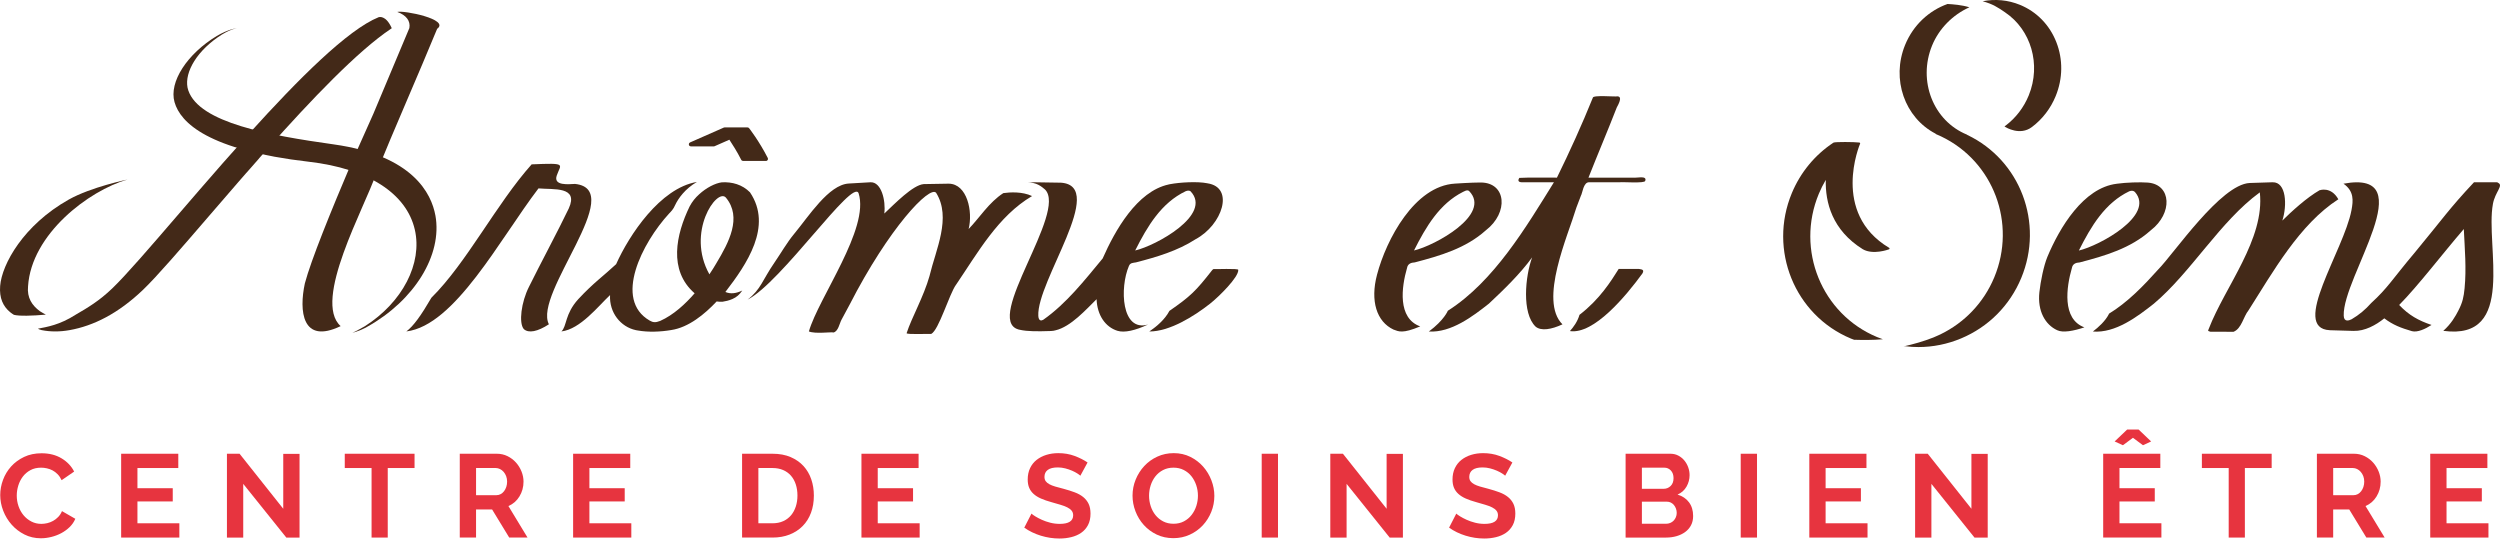 <?xml version="1.0" encoding="UTF-8"?> <svg xmlns="http://www.w3.org/2000/svg" id="Calque_2" data-name="Calque 2" viewBox="0 0 444.651 95.78"><defs><style> .cls-1 { fill: #e7343f; } .cls-1, .cls-2 { stroke-width: 0px; } .cls-2 { fill: #432918; } </style></defs><g id="Calque_1-2" data-name="Calque 1"><g><g><path class="cls-1" d="m.042,88.052c0-.91.165-1.809.494-2.698.328-.889.809-1.684,1.438-2.384.63-.7,1.399-1.267,2.31-1.701s1.946-.651,3.108-.651c1.372,0,2.559.301,3.56.903s1.746,1.386,2.236,2.352l-2.227,1.533c-.195-.42-.434-.773-.714-1.06-.28-.287-.581-.514-.902-.683-.322-.168-.658-.29-1.009-.367-.35-.077-.692-.116-1.028-.116-.729,0-1.362.147-1.9.441-.539.294-.987.676-1.345,1.145-.356.469-.626,1.002-.809,1.596-.182.595-.273,1.187-.273,1.774,0,.658.104,1.292.315,1.9.211.609.508,1.145.893,1.606.386.462.848.834,1.387,1.113.538.28,1.13.42,1.774.42.336,0,.685-.042,1.05-.126s.71-.217,1.039-.399c.329-.182.634-.416.914-.704.279-.287.504-.633.672-1.04l2.373,1.365c-.238.56-.577,1.054-1.019,1.48-.441.427-.939.788-1.491,1.081s-1.145.518-1.774.672-1.246.231-1.848.231c-1.065,0-2.037-.224-2.919-.672-.882-.448-1.642-1.032-2.278-1.753-.638-.721-1.135-1.54-1.491-2.457-.357-.917-.536-1.852-.536-2.804Z"></path><path class="cls-1" d="m31.9,93.071v2.541h-10.352v-14.91h10.163v2.541h-7.266v3.591h6.279v2.352h-6.279v3.885h7.455Z"></path><path class="cls-1" d="m43.261,86.057v9.555h-2.898v-14.91h2.247l7.769,9.786v-9.765h2.898v14.889h-2.352l-7.665-9.555Z"></path><path class="cls-1" d="m73.732,83.243h-4.768v12.369h-2.877v-12.369h-4.767v-2.541h12.411v2.541Z"></path><path class="cls-1" d="m81.775,95.612v-14.91h6.594c.686,0,1.319.144,1.9.431.581.287,1.082.665,1.502,1.134.42.469.749,1.002.987,1.596.237.595.356,1.194.356,1.795,0,.966-.241,1.845-.725,2.636-.482.791-1.138,1.362-1.963,1.711l3.401,5.607h-3.255l-3.045-4.998h-2.856v4.998h-2.898Zm2.898-7.539h3.633c.266,0,.515-.063.745-.189.231-.126.431-.297.599-.515.168-.217.301-.472.399-.766.098-.294.146-.609.146-.945,0-.35-.056-.672-.168-.966s-.263-.549-.451-.767c-.19-.217-.406-.385-.651-.504-.245-.119-.493-.179-.745-.179h-3.507v4.83Z"></path><path class="cls-1" d="m112.287,93.071v2.541h-10.352v-14.91h10.163v2.541h-7.266v3.591h6.279v2.352h-6.279v3.885h7.455Z"></path><path class="cls-1" d="m131.986,95.612v-14.91h5.418c1.218,0,2.285.196,3.202.588s1.684.924,2.3,1.596,1.078,1.46,1.386,2.363c.309.903.462,1.866.462,2.887,0,1.134-.171,2.16-.514,3.077-.344.917-.837,1.701-1.48,2.352-.644.651-1.418,1.155-2.321,1.512-.902.357-1.914.536-3.034.536h-5.418Zm9.849-7.476c0-.714-.098-1.372-.294-1.974-.196-.602-.482-1.12-.86-1.554s-.844-.77-1.397-1.008c-.554-.238-1.18-.357-1.88-.357h-2.519v9.828h2.519c.714,0,1.348-.126,1.9-.378s1.015-.599,1.386-1.04.654-.962.851-1.565.294-1.253.294-1.953Z"></path><path class="cls-1" d="m163.57,93.071v2.541h-10.352v-14.91h10.163v2.541h-7.266v3.591h6.279v2.352h-6.279v3.885h7.455Z"></path><path class="cls-1" d="m192.151,84.608c-.099-.098-.277-.231-.536-.399s-.574-.333-.944-.494c-.371-.161-.774-.297-1.208-.41-.434-.112-.875-.168-1.323-.168-.798,0-1.393.147-1.784.441-.393.294-.588.708-.588,1.239,0,.308.073.564.22.767.147.203.36.381.641.535.28.154.634.294,1.06.42.427.126.921.259,1.48.399.728.196,1.39.406,1.984.63.595.224,1.1.504,1.513.84.412.336.731.739.955,1.208.224.469.336,1.047.336,1.732,0,.798-.15,1.48-.451,2.048-.302.567-.707,1.025-1.218,1.375-.512.35-1.1.606-1.765.766-.665.161-1.361.242-2.089.242-1.121,0-2.227-.168-3.318-.504s-2.072-.812-2.94-1.428l1.281-2.499c.126.126.353.291.683.494.329.203.717.406,1.165.609.448.203.945.375,1.491.515.546.14,1.106.21,1.681.21,1.596,0,2.394-.511,2.394-1.533,0-.322-.091-.595-.273-.819-.182-.224-.44-.42-.776-.588s-.742-.322-1.218-.462c-.477-.14-1.009-.294-1.597-.462-.714-.196-1.333-.41-1.858-.641-.524-.231-.963-.504-1.312-.819-.35-.315-.612-.679-.787-1.092-.176-.413-.263-.906-.263-1.48,0-.756.14-1.428.42-2.016.28-.588.668-1.078,1.166-1.47.496-.392,1.074-.69,1.732-.893.657-.203,1.364-.305,2.12-.305,1.051,0,2.017.165,2.898.494.882.329,1.651.718,2.31,1.165l-1.28,2.352Z"></path><path class="cls-1" d="m208.698,95.717c-1.092,0-2.082-.213-2.972-.641-.889-.427-1.651-.994-2.288-1.701-.638-.707-1.131-1.516-1.481-2.426-.35-.91-.524-1.841-.524-2.793,0-.994.185-1.946.557-2.856.37-.91.882-1.715,1.533-2.415.65-.7,1.424-1.256,2.32-1.669.895-.413,1.869-.62,2.919-.62,1.078,0,2.062.221,2.95.662s1.648,1.019,2.278,1.732,1.12,1.526,1.471,2.436c.35.91.524,1.835.524,2.772,0,.994-.182,1.942-.546,2.846-.364.903-.868,1.701-1.512,2.394-.644.693-1.414,1.246-2.311,1.659-.895.413-1.869.62-2.919.62Zm-4.326-7.56c0,.644.099,1.267.294,1.869.196.602.479,1.134.851,1.596.371.462.826.834,1.365,1.113.539.28,1.151.42,1.838.42.699,0,1.319-.144,1.858-.431.539-.287.994-.668,1.365-1.145.37-.476.65-1.011.84-1.606.189-.595.283-1.2.283-1.816,0-.644-.102-1.267-.305-1.869-.203-.602-.49-1.134-.86-1.596-.371-.462-.826-.83-1.365-1.103s-1.145-.41-1.816-.41c-.7,0-1.323.144-1.869.431-.546.287-1.001.665-1.365,1.134-.364.469-.641,1.002-.829,1.596-.19.595-.284,1.201-.284,1.816Z"></path><path class="cls-1" d="m224.406,95.612v-14.91h2.898v14.91h-2.898Z"></path><path class="cls-1" d="m239.506,86.057v9.555h-2.898v-14.91h2.247l7.769,9.786v-9.765h2.898v14.889h-2.352l-7.665-9.555Z"></path><path class="cls-1" d="m267.708,84.608c-.098-.098-.276-.231-.535-.399-.26-.168-.574-.333-.945-.494-.371-.161-.773-.297-1.207-.41-.435-.112-.875-.168-1.323-.168-.798,0-1.394.147-1.785.441-.392.294-.588.708-.588,1.239,0,.308.073.564.221.767.146.203.36.381.641.535.279.154.633.294,1.06.42.427.126.92.259,1.48.399.728.196,1.389.406,1.984.63.595.224,1.099.504,1.512.84s.731.739.956,1.208c.224.469.336,1.047.336,1.732,0,.798-.151,1.48-.452,2.048-.301.567-.707,1.025-1.218,1.375s-1.1.606-1.764.766c-.665.161-1.362.242-2.09.242-1.12,0-2.226-.168-3.318-.504-1.092-.336-2.071-.812-2.939-1.428l1.281-2.499c.126.126.352.291.682.494.329.203.718.406,1.166.609.448.203.945.375,1.491.515.546.14,1.105.21,1.68.21,1.596,0,2.394-.511,2.394-1.533,0-.322-.091-.595-.273-.819-.183-.224-.441-.42-.777-.588s-.742-.322-1.218-.462c-.476-.14-1.008-.294-1.596-.462-.714-.196-1.334-.41-1.858-.641-.525-.231-.963-.504-1.312-.819-.351-.315-.613-.679-.788-1.092-.175-.413-.263-.906-.263-1.48,0-.756.141-1.428.421-2.016.279-.588.668-1.078,1.165-1.47s1.074-.69,1.732-.893c.658-.203,1.365-.305,2.121-.305,1.05,0,2.016.165,2.898.494.882.329,1.651.718,2.31,1.165l-1.281,2.352Z"></path><path class="cls-1" d="m301.141,91.769c0,.63-.126,1.183-.378,1.659-.252.476-.599.875-1.04,1.197-.44.322-.952.567-1.532.735-.582.168-1.201.252-1.859.252h-7.202v-14.91h7.979c.518,0,.987.112,1.407.336.42.224.776.515,1.071.872.294.357.52.763.682,1.218s.242.914.242,1.375c0,.728-.183,1.411-.546,2.047-.364.637-.896,1.11-1.597,1.417.855.252,1.529.704,2.026,1.355s.746,1.467.746,2.447Zm-9.114-8.589v3.759h3.864c.489,0,.906-.168,1.249-.504.343-.336.515-.798.515-1.386,0-.574-.157-1.029-.473-1.365-.315-.336-.703-.504-1.165-.504h-3.99Zm6.195,8.043c0-.266-.046-.521-.137-.766s-.214-.459-.367-.641c-.154-.182-.336-.326-.546-.431s-.441-.157-.693-.157h-4.452v3.927h4.305c.267,0,.515-.049.746-.147.231-.098.431-.234.599-.41.168-.175.301-.381.398-.619.098-.238.147-.49.147-.756Z"></path><path class="cls-1" d="m309.604,95.612v-14.91h2.898v14.91h-2.898Z"></path><path class="cls-1" d="m332.158,93.071v2.541h-10.352v-14.91h10.163v2.541h-7.266v3.591h6.279v2.352h-6.279v3.885h7.455Z"></path><path class="cls-1" d="m343.519,86.057v9.555h-2.898v-14.91h2.247l7.769,9.786v-9.765h2.898v14.889h-2.352l-7.665-9.555Z"></path><path class="cls-1" d="m384.427,93.071v2.541h-10.354v-14.91h10.164v2.541h-7.266v3.591h6.278v2.352h-6.278v3.885h7.455Zm-8.316-14.553l2.226-2.121h2.037l2.227,2.121-1.449.672-1.785-1.323-1.785,1.323-1.47-.672Z"></path><path class="cls-1" d="m404.04,83.243h-4.767v12.369h-2.877v-12.369h-4.768v-2.541h12.411v2.541Z"></path><path class="cls-1" d="m412.084,95.612v-14.91h6.594c.685,0,1.319.144,1.9.431.581.287,1.081.665,1.501,1.134.421.469.749,1.002.987,1.596.238.595.357,1.194.357,1.795,0,.966-.242,1.845-.725,2.636-.483.791-1.138,1.362-1.964,1.711l3.402,5.607h-3.255l-3.045-4.998h-2.856v4.998h-2.897Zm2.897-7.539h3.633c.266,0,.515-.063.746-.189.231-.126.431-.297.599-.515.168-.217.301-.472.398-.766.098-.294.147-.609.147-.945,0-.35-.057-.672-.168-.966-.112-.294-.263-.549-.452-.767-.189-.217-.406-.385-.65-.504-.245-.119-.494-.179-.746-.179h-3.507v4.83Z"></path><path class="cls-1" d="m442.597,93.071v2.541h-10.354v-14.91h10.164v2.541h-7.266v3.591h6.278v2.352h-6.278v3.885h7.455Z"></path></g><g><g><path class="cls-2" d="m252.6,58.052c-4.069-1.456-3.329-6.986-2.347-10.386.132-.737.697-.963,1.384-.998,4.514-1.181,9.063-2.502,12.623-5.694,4.109-3.148,3.669-8.521-.927-8.514l.001-.001c-.01,0-.022 0-.033 0h-.004c-1.509-.003-4.512.196-4.512.196l.001.001c-7.197.411-12.226,9.958-13.864,16.186-1.244,4.69-.071,8.368,2.927,9.776.951.347,1.593.757,4.752-.565Zm-1.101-13.507c2.131-4.242,4.547-8.307,8.701-10.409.003-.002.006-.003.009-.005.142-.072.292-.135.438-.202.232-.085.467-.109.648.045,4.076,4.169-6.131,9.727-9.8,10.577l.003-.007Z"></path><g><path class="cls-2" d="m273.128,58.101c.99.805,2.79.509,4.774-.413-4.247-4.211.983-15.777,2.474-20.767.001,0,.812-2.132.812-2.132.265-.381.414-2.418,1.464-2.372h5.444c.295-.09,4.454.239,4.518-.242.414-1.034-1.638-.477-2.08-.58-1.661.004-6.127-.003-8.008,0,1.623-4.118,3.443-8.391,5.032-12.477.237-.451,1.108-1.942.13-1.98l.001-.004c-.318.119-4.427-.288-4.394.264-1.905,4.714-4.122,9.615-6.378,14.197-1.643.029-5.029-.064-6.682.046-.292.419-.222.744.379.775,1.185-.002,4.638.001,5.771,0-4.935,7.942-10.655,17.634-18.871,22.854,0,0-.645,1.665-3.38,3.696,3.969.232,7.81-2.695,10.689-4.965,2.637-2.47,5.559-5.295,7.684-8.223-1.238,3.357-1.868,9.954.621,12.321Z"></path><path class="cls-2" d="m291.588,47.849c-.041-.01-.074-.013-.105-.015v-.001h-3.417l-.167.001c-1.372,2.199-3.396,5.418-6.97,8.16.023-.016-.023.016,0,0-.345,1.187-1.033,2.133-1.702,2.892,4.279.627,9.962-6.23,12.896-10.255.379-.66-.1-.709-.535-.782Z"></path></g></g><path class="cls-2" d="m412.565,33.831c-2.27,1.297-4.983,3.769-6.628,5.402.885-2.729.705-6.893-1.733-6.813l-0-.003-4.09.13-0.0.001c-5.13.265-13.417,12.486-16.198,15.318-2.609,2.911-5.494,5.922-8.888,7.974.032-.017.069-.036.1-.053-.65,1.307-1.897,2.428-2.894,3.179,4.026.318,7.929-2.651,10.848-4.951,6.623-5.575,11.825-14.692,18.85-19.801.927,8.291-6.203,16.786-9.078,24.264-.244.479-.056.385.291.523l-.001.002c.127.001,3.981.005,4.119.006l.001-.001c1.427-.568,1.74-2.687,2.658-3.814,4.332-6.795,9.046-15.291,15.975-19.753-1.32-2.346-3.307-1.604-3.33-1.607Z"></path><path class="cls-2" d="m443.388,36.285c.387-2.131,1.9-3.274.961-3.748-.102-.077-.179-.127-.265-.118v-0h-4.058l-0.0 0c-4.427,4.71-5.631,6.584-10.414,12.357-4.277,5.086-4.875,6.384-7.869,9.124-1.03,1.164-2.153,2.106-3.493,2.889-.461.239-1.362.53-1.393-.638-.261-6.902,14.25-26.099-.046-23.48,1.913,1.33,1.73,3.047,1.438,4.627-.005.029-.01.057-.015.086-.002.013-.004.025-.007.038,0,0-.001.001-.001.001-1.351,7.126-10.909,20.978-3.847,21.307l-.001.003,4.253.124s.004-.003.004-.004c1.952.061,3.94-1.019,5.437-2.232,1.543,1.173,2.959,1.711,4.913,2.28.98.265,2.391-.389,3.488-1.104-2.318-.782-4.045-1.736-5.754-3.552,3.417-3.469,7.648-9.039,11.495-13.507.168,3.538.481,7.024.138,10.534-.152,1.554-.354,2.521-1.105,3.96 0,0,.004-.001.004-.001-.498.976-1.285,2.377-2.688,3.613,13.145,1.795,7.439-15.118,8.827-22.561Z"></path><path class="cls-2" d="m382.069,32.48c-.008-.001-.015-.003-.023-.003-.002-0-.005-0-.007-.001-.005-0-.011-.001-.017-.001-1.368-.104-3.86-.03-5.548.206,0,0,.006.002.009.003-5.939.715-10.173,7.825-12.334,12.999-.663,1.607-1.217,4.383-1.424,6.285-.366,3.352,1.049,5.792,3.167,6.762h0c1.026.498,2.931.132,4.835-.507-4.018-1.479-3.2-7.162-2.222-10.55.132-.737.697-.964,1.384-.998,4.516-1.182,9.067-2.503,12.629-5.697,3.969-3.04,3.69-8.142-.449-8.498Zm-12.32,12.079l.003-.007c2.174-4.328,4.652-8.47,8.964-10.533.425-.163.78-.103,1.007.132,3.635,4.149-6.355,9.57-9.974,10.408Z"></path><path class="cls-2" d="m329.765,60.431c1.488.051,3.406.062,5.127-.09-.349-.123-.699-.25-1.044-.394-9.848-4.099-14.492-15.528-10.351-25.479.357-.857.77-1.682,1.235-2.471-.096,3.984,1.123,8.939,6.599,12.339,1.829,1.044,4.534.053,4.649.01.053-.02.09-.069.095-.125.006-.057-.022-.113-.071-.142-10.388-6.203-5.218-18.398-5.165-18.521.027-.06.01-.13-.041-.173-.024-.02-.056-.003-.086-.005.004-.01.006-.017.01-.027-.951-.118-4.275-.131-4.586.005l-.013.018c-.009.003-.018-.007-.027-.002-3.306,2.187-5.866,5.292-7.4,8.979-4.205,10.1.511,21.705,10.511,25.866.184.076.37.14.555.21Z"></path><path class="cls-2" d="m365.743,7.501c-1.201-3.067-3.501-5.426-6.476-6.64-2.121-.867-4.407-1.079-6.636-.638,1.799.49,2.705,1.089,4.017,1.987,0,0-.004.002-.004.003,4.561,3.068,6.445,9.23,4.186,14.763-.881,2.153-2.312,4.014-4.138,5.384l-.172.128.181.116c.027.016,2.563,1.605,4.694-.007,1.869-1.401,3.333-3.306,4.232-5.509,1.275-3.118,1.315-6.523.115-9.586Z"></path><path class="cls-2" d="m349.906,23.997c-.007-.004-.016-.007-.023-.01-.015-.016-.024-.036-.045-.044-5.986-2.446-8.767-9.551-6.199-15.839,1.244-3.044,3.711-5.493,6.639-6.809-1.363-.422-2.929-.534-3.892-.586-3.271,1.166-6.095,3.73-7.545,7.284-2.492,6.1-.058,12.946,5.424,15.782.014.036.041.068.081.084.322.135.619.267.91.407,9.297,4.439,13.445,15.453,9.441,25.071-1.913,4.595-5.371,8.078-9.508,10.097.001 0.0.009.002.009.002-.03.015-.065.028-.095.042-.197.095-.399.18-.599.269-.214.095-.421.192-.646.282-.041.016-.084.03-.125.046-1.582.625-3.391,1.141-5.155,1.538.108-.011.218-.015.326-.028.77.094,1.543.141,2.316.141,2.562,0,5.128-.512,7.573-1.533,4.865-2.035,8.665-5.849,10.702-10.742,4.064-9.765-.147-20.946-9.588-25.453Z"></path><g><path class="cls-2" d="m136.555,28.094c-1.539-3.008-3.246-5.202-3.318-5.294-.071-.091-.178-.137-.288-.138l.007-.004h-4.069l-.006.003c-.047.001-.095.009-.14.029l-6.002,2.642c-.187.082-.272.301-.19.488.055.125.172.198.299.212v.004h.024c.013.001.026.001.039,0h3.992l.006-.003c.061.006.123.002.183-.024l2.635-1.16c.608.912,1.389,2.167,2.113,3.583.06.117.18.183.307.193l.003.005h.041c.003,0,.007 0.0.01,0h3.996l-.002-.006c.067.006.135.001.198-.031.181-.093.254-.316.161-.498Z"></path><path class="cls-2" d="m94.081,51.017c-1.371,2.715-1.845,6.426-.92,7.511.858.785,2.457.46,4.465-.85-2.821-5.477,14.095-23.973,4.645-24.966-1.134.049-3.888.376-3.248-1.494.71-2.074,1.943-2.254-4.464-1.986h0c-6.301,7.058-11.556,17.515-17.832,23.724-1.859,3.197-3.204,5.055-4.457,5.994,8.643-1.051,16.637-16.449,23.505-25.443,2.658.251,7.199-.424,5.387,3.566-1.8,3.78-5.211,10.136-7.081,13.943Z"></path><path class="cls-2" d="m132.024,51.673c-1.079.519-2.091.657-3.008.257,3.79-4.917,8.452-11.692,4.382-17.715.001-0.0.003,0,.004,0-1.379-1.4-3.201-1.886-5.012-1.787-1.199.152-2.768.97-4.029,2.124-.682.601-1.259,1.324-1.706,2.168-2.399,4.952-3.832,11.343.892,15.446-1.618,1.867-3.733,3.845-6.12,4.91-.847.332-1.282.282-1.857-.048-6.506-3.732-1.368-13.822,3.442-19.055.005-.005-.005.005,0,0,.301-.316.754-.736,1.075-1.509h0c.565-1.199,1.773-2.886,3.865-4.103-6.525,1.088-12.049,9.447-14.366,14.625-2.229,2.086-3.984,3.268-6.743,6.234-2.404,2.649-1.996,4.791-2.99,5.73,3.367-.403,6.529-4.477,8.651-6.466-.166,3.113,1.879,5.658,4.579,6.233l-.001.002c.025.005.053.009.078.014.084.017.168.031.252.044,1.887.338,4.071.247,5.933-.068.007-.001.013-.003.021-.004,3.131-.461,5.986-2.845,8.098-5.088.347.054.683.065,1.02.056.584-.093,1.141-.212,1.779-.486.766-.334,1.264-.787,1.76-1.516Zm-4.615-4.847c-.367.633-.78,1.29-1.235,1.965-4.19-7.47,1.33-15.432,2.93-13.65,2.935,3.528.511,8.011-1.695,11.685Z"></path><path class="cls-2" d="m178.455,34.346c-2.538,1.623-4.281,4.448-6.176,6.388.791-3.136-.271-8.022-3.519-8.065l-.001-.003-.055.001c-.034 0-.067.001-.101.002l-3.905.068c-.121-.003-.243-.001-.364.006l-.039.001v.001c-1.915.139-5.143,3.481-7.013,5.235.285-2.309-.522-5.654-2.454-5.561l-0-.001-3.654.212c-.065.003-.129.005-.195.011l-.025.001-.002.002c-3.57.209-7.109,5.835-9.707,8.956-1.287,1.546-2.351,3.436-3.493,5.092-2.162,3.135-2.421,4.79-4.794,6.605,6.058-3.114,18.724-21.678,19.751-18.928,2.007,6.266-7.115,18.572-8.841,24.581,1.178.485,3.971.048,4.383.19.853-.216,1.059-1.619,1.429-2.292,0,0,1.42-2.638,1.42-2.638,7.02-13.702,14.253-21.267,15.398-19.919,2.763,4.426-.059,10.103-1.162,14.741l.011-.013c-1.092,3.844-3.186,7.429-4.097,10.242.011.282,4.218.077,4.376.135,1.361-.699,3.194-7.051,4.405-8.745l.003.007c3.865-5.693,7.477-12.221,13.529-15.787-1.765-.828-3.937-.688-5.107-.524Z"></path><g><path class="cls-2" d="m220.238,48.002c.12-.301-4.273-.088-4.387-.15-.054.007-.159.073-.288.239-2.849,3.639-3.794,4.598-7.621,7.239.017-.011.033-.021.05-.031-.778,1.48-2.197,2.726-3.575,3.658,3.57.021,7.904-2.658,10.815-4.952,1.563-1.232,5.101-4.727,5.006-6.001Z"></path><path class="cls-2" d="m204.189,57.72c-4.757,1.383-5.057-6.546-3.399-10.414.235-.593.752-.542,1.255-.638,3.7-.959,7.393-2.042,10.627-4.134,4.72-2.53,6.956-9.189,2.097-9.929-.009-.002-.015-.005-.025-.007-1.768-.357-4.868-.173-6.629.156-.031.006-.061.012-.092.018-.052.01-.108.02-.158.031l.003.005c-5.66,1.216-9.561,8.211-11.749,13.162-3.199,3.853-6.422,7.993-10.555,10.898-.32.192-.825.285-.891-.677-.32-6.177,12.298-23.071,4.064-23.697l-0-.002-.045-.001c-.221-.015-.457-.019-.708-.011l-3.756-.059c-.082-.002-.163-.005-.244-.004l-.04-.001-.002.002c-.369.006-.733.045-1.092.107,1.398-.189,2.469.701,3.019,1.182,4.004,4.004-10.907,23.074-4.759,24.88l-.001.004c.015.004.034.007.049.011.067.018.139.034.21.048,1.362.316,3.238.296,5.348.228.042-.001.084-.002.126-.004.024-.001.047-.001.071-.002.33-.011.592-.056.808-.121,2.737-.628,5.484-3.744,7.317-5.537.107,2.865,1.578,4.955,3.711,5.622,1.267.394,3.191-.07,5.439-1.117Zm-2.281-13.174c2.175-4.33,4.652-8.47,8.968-10.532.367-.161.715-.133.881.013,3.942,4.163-6.197,9.679-9.851,10.525l.003-.007Z"></path></g><path class="cls-2" d="m70.656,2.123c1.595.568,2.388,1.603,2.154,2.869-0.0 0-6.41,15.262-6.41,15.262l-3.832,8.581c-3.701,8.711-7.255,17.445-8.347,21.573-1.05,4.871-.521,10.907,6.367,7.595-5.054-4.498,4.326-21.196,6.26-26.994,3.212-7.923,7.626-17.899,10.904-25.885,2.322-1.687-5.962-3.326-7.096-3Z"></path><path class="cls-2" d="m4.989,50.918c-.203,2.024.687,3.387,2.106,4.433.213.157.84.482,1.06.61-2.346.21-4.724.286-5.682.033-.23-.142-.453-.293-.663-.465-1.262-1.032-1.956-2.521-1.784-4.676.31-3.88,4.167-10.835,12.195-15.354,3.958-2.228,10.444-3.567,10.444-3.567-6.868,1.967-17.085,9.699-17.677,18.987Z"></path><path class="cls-2" d="m69.626,4.908c-1.023-2.243-2.213-1.869-2.271-1.852-5.504,2.212-14.319,11.042-23.013,20.663l-4.745,5.333c-2.795,3.183-5.514,6.339-8.027,9.258-4.907,5.7-9.144,10.623-11.598,12.978-2.311,2.218-4.362,3.44-6.513,4.682l.003.001c-2.849,1.832-5.127,2.181-6.71,2.487.137.115.479.211.663.26,1.54.305,3.21.312,4.946.002,4.268-.76,8.674-2.948,13.124-7.219,2.463-2.365,6.705-7.293,11.618-12.999,1.663-1.932,3.429-3.983,5.256-6.085l-.001-0.0.086-.098c.461-.531.923-1.062,1.392-1.599.002.002.004.004.006.006l2.232-2.541c-.003-.002-.005-.004-.008-.006.46-.521.923-1.044,1.388-1.565l.053-.06v0c7.842-8.813,16.119-17.493,22.067-21.463l.106-.07-.053-.115Z"></path><path class="cls-2" d="m77.44,38.324c-.702-3.869-3.982-10.657-18.058-12.639-11.493-1.617-23.921-3.827-25.895-9.61-.886-2.596,1.032-6.513,5.255-9.45,1.964-1.384,3.395-1.635,3.395-1.635,0,0-1.562.208-3.595,1.416-5.217,3.153-8.531,8.161-7.503,11.759,1.058,3.704,6.064,8.553,23.907,10.606,10.482,1.207,17.346,5.607,18.832,12.072,1.383,6.015-2.189,12.919-8.887,17.179-1.355.781-2.215,1.182-2.215,1.182,0,0,1.312-.358,2.366-.927.103-.055.182-.103.245-.143,8.433-4.699,13.425-12.807,12.154-19.81Z"></path></g></g></g></g></svg> 